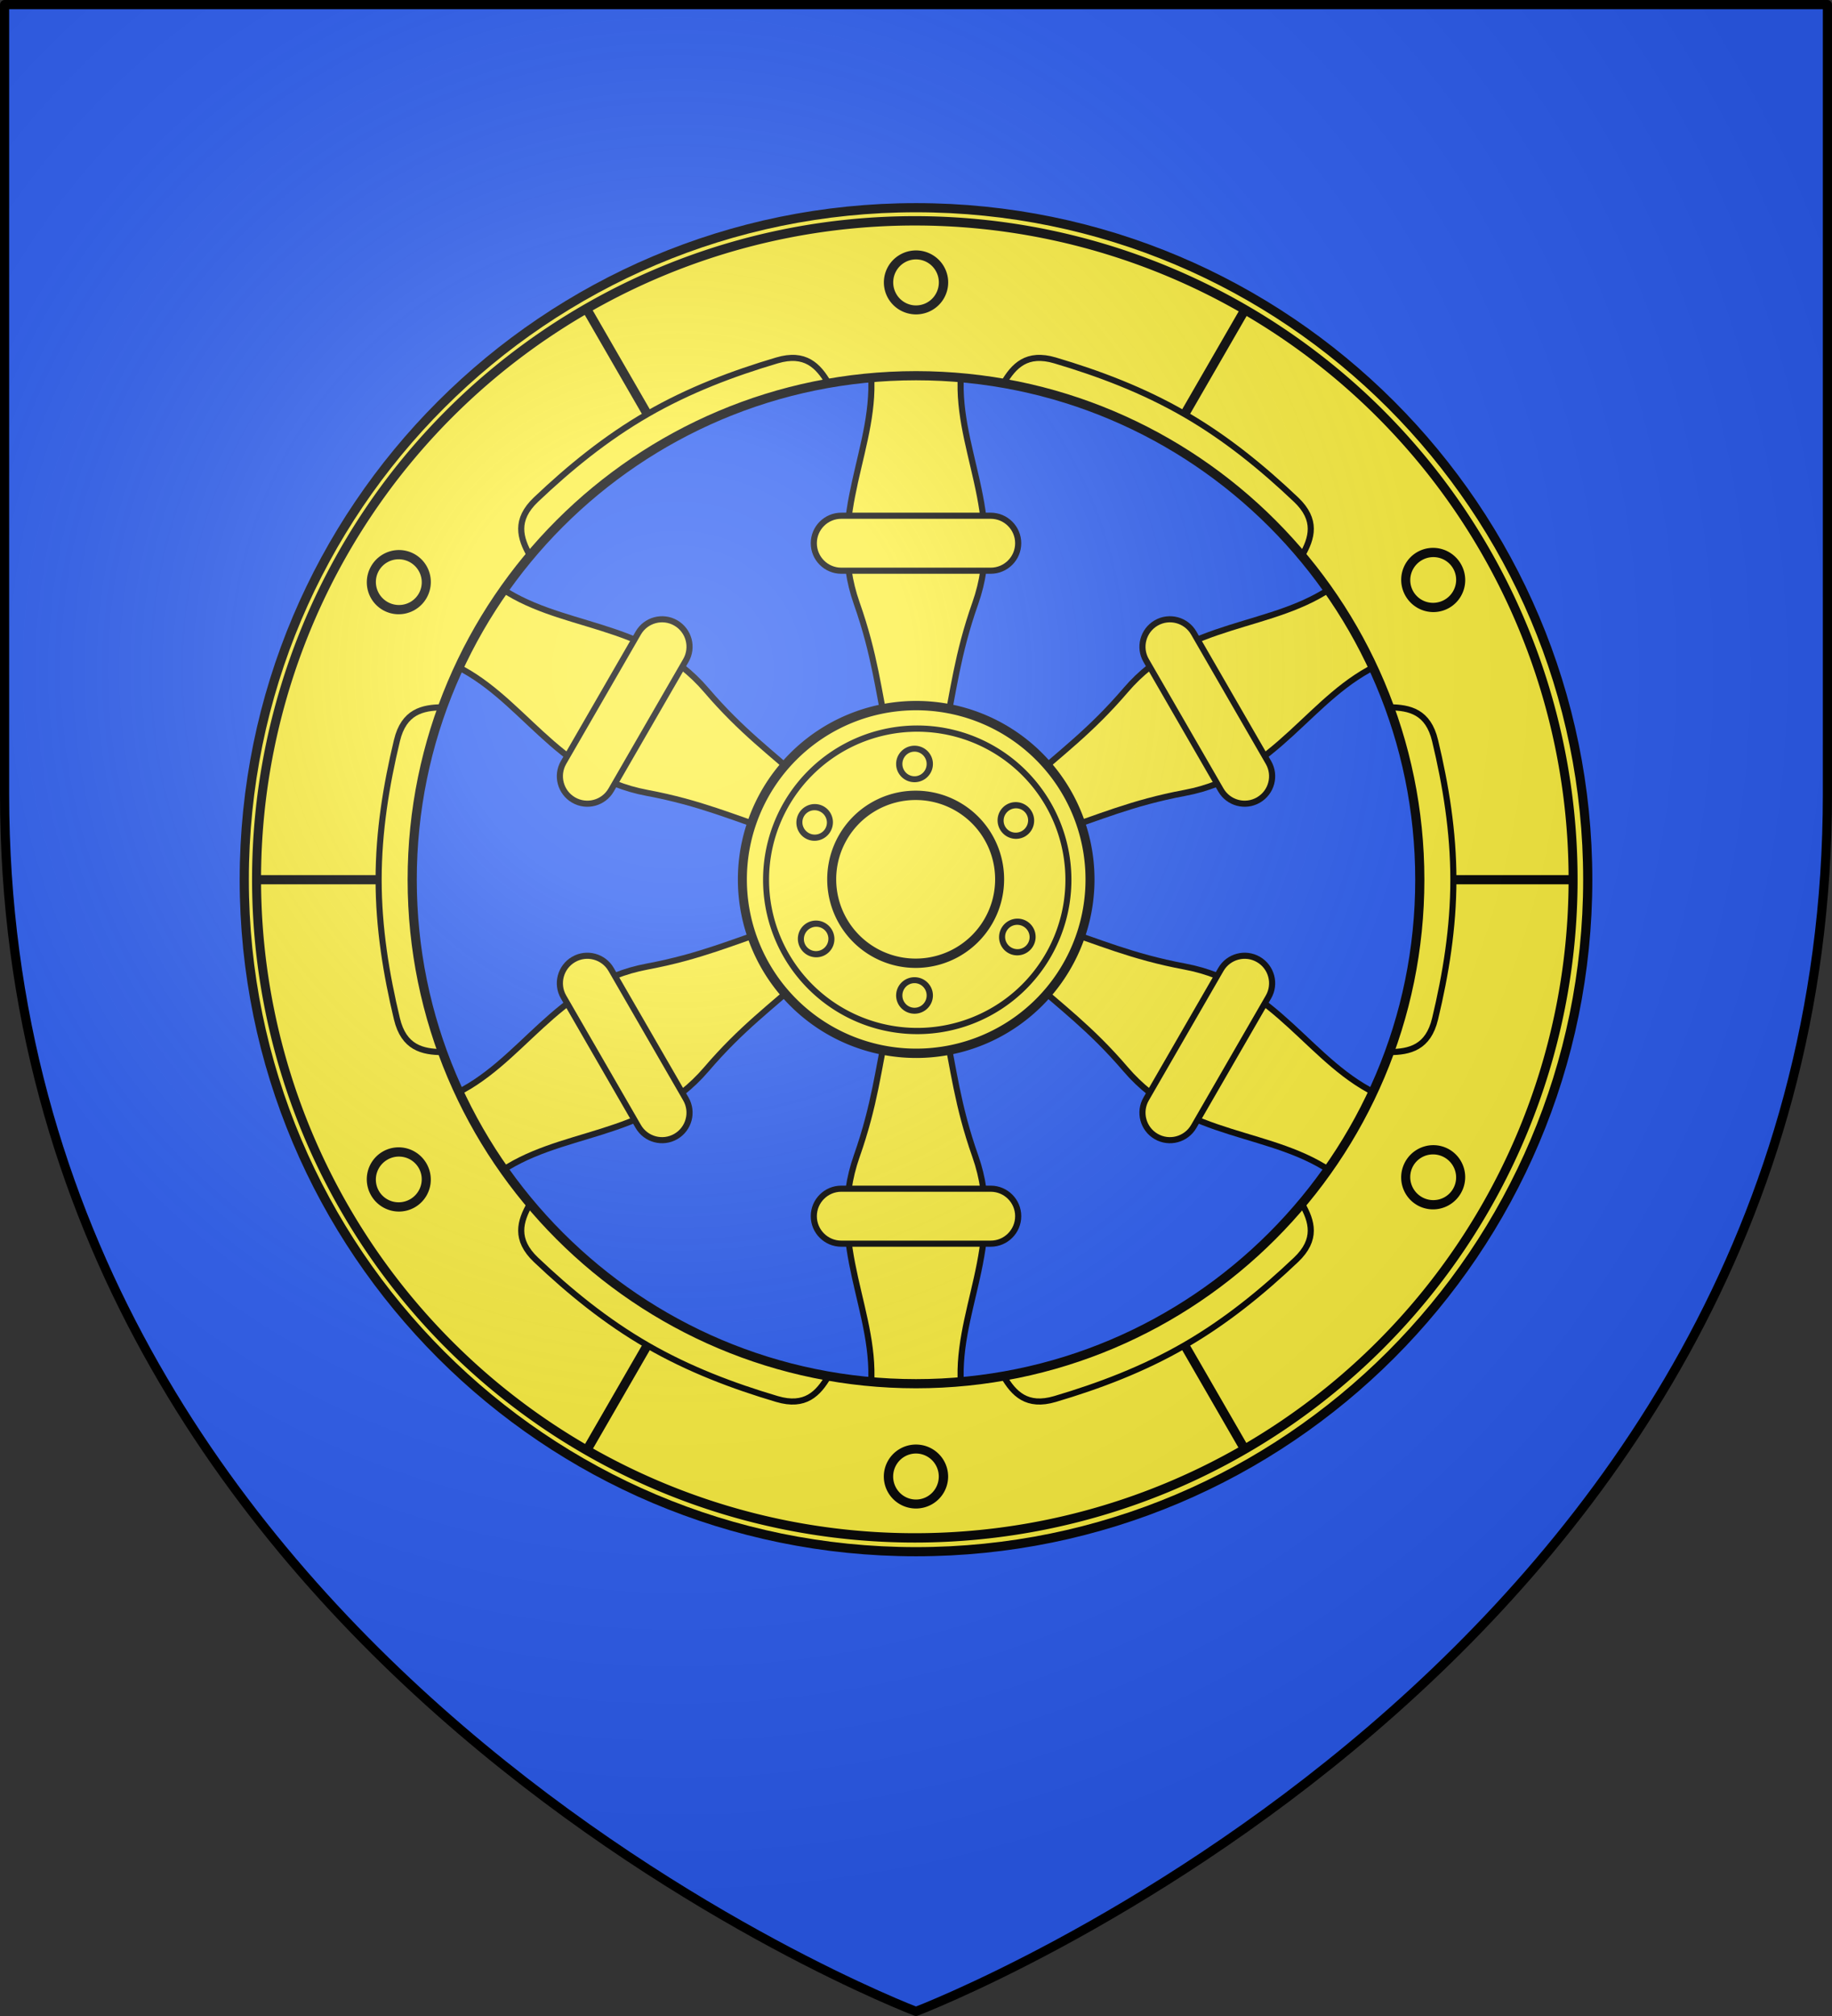 <?xml version="1.0" encoding="UTF-8" standalone="no"?>
<svg
   xmlns:dc="http://purl.org/dc/elements/1.1/"
   xmlns:cc="http://creativecommons.org/ns#"
   xmlns:rdf="http://www.w3.org/1999/02/22-rdf-syntax-ns#"
   xmlns:svg="http://www.w3.org/2000/svg"
   xmlns="http://www.w3.org/2000/svg"
   xmlns:xlink="http://www.w3.org/1999/xlink"
   xmlns:sodipodi="http://sodipodi.sourceforge.net/DTD/sodipodi-0.dtd"
   xmlns:inkscape="http://www.inkscape.org/namespaces/inkscape"
   height="660"
   width="600"
   version="1.0"
   id="svg2"
   sodipodi:version="0.32"
   inkscape:version="0.46"
   sodipodi:docname="Blason_Sorbon-A.svg"
   sodipodi:docbase="D:\Mes documents\Renaud-Notre Lapin"
   inkscape:export-filename="/Users/olivier/Desktop/Blason Rouge/Blason_Vide_3D.png"
   inkscape:export-xdpi="144"
   inkscape:export-ydpi="144"
   inkscape:output_extension="org.inkscape.output.svg.inkscape">
  <rect width="100%" height="100%" fill="#333333" stroke="none"/>
  <sodipodi:namedview
     inkscape:window-height="977"
     inkscape:window-width="1280"
     inkscape:pageshadow="2"
     inkscape:pageopacity="0.0"
     guidetolerance="10.0"
     gridtolerance="10.0"
     objecttolerance="10.0"
     borderopacity="1.0"
     bordercolor="#666666"
     pagecolor="#ffffff"
     id="base"
     showgrid="false"
     height="660px"
     inkscape:zoom="1.1863642"
     inkscape:cx="299.99972"
     inkscape:cy="329.99985"
     inkscape:window-x="-4"
     inkscape:window-y="-4"
     inkscape:current-layer="layer3"
     inkscape:object-nodes="true" />
  <desc
     id="desc4">Flag of Canton of Valais (Wallis)</desc>
  <defs
     id="defs6">
    <linearGradient
       id="linearGradient2893">
      <stop
         style="stop-color:white;stop-opacity:0.314;"
         offset="0"
         id="stop2895" />
      <stop
         id="stop2897"
         offset="0.19"
         style="stop-color:white;stop-opacity:0.251;" />
      <stop
         style="stop-color:#6b6b6b;stop-opacity:0.125;"
         offset="0.6"
         id="stop2901" />
      <stop
         style="stop-color:black;stop-opacity:0.125;"
         offset="1"
         id="stop2899" />
    </linearGradient>
    <radialGradient
       inkscape:collect="always"
       xlink:href="#linearGradient2893"
       id="radialGradient3163"
       gradientUnits="userSpaceOnUse"
       gradientTransform="matrix(1.353,0,0,1.349,-77.629,-85.747)"
       cx="221.445"
       cy="226.331"
       fx="221.445"
       fy="226.331"
       r="300" />
    <g
       id="f">
      <rect
         id="rect1964"
         style="fill:#28166f"
         y="-30"
         x="-50"
         height="60"
         width="100" />
      <g
         id="g1966"
         style="fill:#ffffff"
         transform="translate(0,-20)">
        <path
           id="path1968"
           d="M -1.212,27.818 C -1.212,22.175 -2.091,20.471 -4.542,13.98 C -5.709,10.888 -5.024,7.103 -2.858,3.601 C -2.082,2.346 -1.114,1.214 0,0 C 1.114,1.214 2.082,2.346 2.858,3.601 C 5.024,7.103 5.709,10.888 4.542,13.98 C 2.091,20.471 1.212,22.175 1.212,27.818 L -1.212,27.818 z" />
        <path
           id="rwi"
           d="M 2.922,27.672 C 2.922,21.721 5.239,17.829 8.501,16.66 C 9.949,16.141 11.808,16.387 13.519,18.107 C 15.638,20.236 16.255,26.1 10.036,27.228 C 10.694,26.272 10.655,24.147 9.322,23.441 C 8.331,22.916 7.209,23.188 6.646,23.564 C 5.822,24.116 4.917,25.67 4.967,27.672 L 2.922,27.672 z" />
        <path
           id="path1971"
           d="M 1.777,30.183 C 1.79,32.191 2.795,33.518 4.516,34.257 C 4.295,34.955 3.257,36.378 1.831,36.281 C 1.55,37.787 1.282,38.632 0,40 C -1.282,38.632 -1.55,37.787 -1.831,36.281 C -3.257,36.378 -4.295,34.955 -4.516,34.257 C -2.795,33.518 -1.79,32.191 -1.777,30.183 L 1.777,30.183 z" />
        <use
           xlink:href="#rwi"
           height="400"
           width="800"
           y="0"
           x="0"
           id="use1973"
           transform="scale(-1,1)" />
        <rect
           id="rect1975"
           y="27.331"
           x="-7.923"
           height="3.218"
           width="15.846" />
      </g>
    </g>
    <g
       id="s">
      <g
         id="c">
        <path
           id="t"
           d="M 0,0 L 0,1 L 0.5,1 L 0,0 z"
           transform="matrix(0.951,0.309,-0.309,0.951,0,-1)" />
        <use
           xlink:href="#t"
           transform="scale(-1,1)"
           id="use2144"
           x="0"
           y="0"
           width="810"
           height="540" />
      </g>
      <g
         id="a">
        <use
           xlink:href="#c"
           transform="matrix(0.309,0.951,-0.951,0.309,0,0)"
           id="use2147"
           x="0"
           y="0"
           width="810"
           height="540" />
        <use
           xlink:href="#c"
           transform="matrix(-0.809,0.588,-0.588,-0.809,0,0)"
           id="use2149"
           x="0"
           y="0"
           width="810"
           height="540" />
      </g>
      <use
         xlink:href="#a"
         transform="scale(-1,1)"
         id="use2151"
         x="0"
         y="0"
         width="810"
         height="540" />
    </g>
    <g
       id="s-4">
      <g
         id="c-6">
        <path
           transform="matrix(0.951,0.309,-0.309,0.951,0,-1)"
           d="M 0,0 L 0,1 L 0.5,1 L 0,0 z"
           id="t-0" />
        <use
           height="540"
           width="810"
           y="0"
           x="0"
           id="use2144-7"
           transform="scale(-1,1)"
           xlink:href="#t-0" />
      </g>
      <g
         id="a-1">
        <use
           height="540"
           width="810"
           y="0"
           x="0"
           id="use2147-7"
           transform="matrix(0.309,0.951,-0.951,0.309,0,0)"
           xlink:href="#c-6" />
        <use
           height="540"
           width="810"
           y="0"
           x="0"
           id="use2149-7"
           transform="matrix(-0.809,0.588,-0.588,-0.809,0,0)"
           xlink:href="#c-6" />
      </g>
      <use
         height="540"
         width="810"
         y="0"
         x="0"
         id="use2151-7"
         transform="scale(-1,1)"
         xlink:href="#a-1" />
    </g>
    <pattern
       id="pattern4124"
       patternTransform="translate(-328.318,-112.593)"
       height="199.71"
       width="178.168"
       patternUnits="userSpaceOnUse">
      <g
         id="g4119"
         transform="matrix(0.806,0,0,0.77,264.813,86.782)">
        <path
           inkscape:tile-y0="-111.58328"
           inkscape:tile-x0="-325.61408"
           inkscape:tile-h="127.72503"
           inkscape:tile-w="108.61065"
           inkscape:tile-cy="-47.720769"
           inkscape:tile-cx="-271.30875"
           d="M -267.374,-6.853 L -272.223,16.977 L -277.071,-6.853 L -277.071,-26.381 L -277.071,-51.594 L -302.284,-51.594 L -302.284,-37.048 L -311.982,-37.048 L -311.982,-51.594 L -326.528,-51.594 L -326.528,-61.291 L -311.982,-61.291 L -311.982,-75.837 L -302.284,-75.837 L -302.284,-61.291 L -277.071,-61.291 L -277.071,-86.504 L -291.617,-86.504 L -291.617,-96.202 L -277.071,-96.202 L -277.071,-110.748 L -267.374,-110.748 L -267.374,-96.202 L -252.828,-96.202 L -252.828,-86.504 L -267.374,-86.504 L -267.374,-61.291 L -242.161,-61.291 L -242.161,-75.837 L -232.463,-75.837 L -232.463,-61.291 L -217.917,-61.291 L -217.917,-51.594 L -232.463,-51.594 L -232.463,-37.048 L -242.161,-37.048 L -242.161,-51.594 L -267.374,-51.594 L -267.374,-26.381 L -267.374,-6.853 z"
           id="path4262"
           sodipodi:nodetypes="cccccccccccccccccccccccccccccccccccccccc"
           style="fill:#fcef3c;fill-opacity:1;stroke:#000000;stroke-width:3.807;stroke-miterlimit:4;stroke-dasharray:none;stroke-opacity:1;display:inline" />
        <use
           id="use2607"
           xlink:href="#path4262"
           inkscape:tiled-clone-of="#path4262"
           y="0"
           x="0"
           width="601.465"
           height="658.974" />
        <use
           id="use2613"
           transform="translate(108.611,127.725)"
           xlink:href="#path4262"
           inkscape:tiled-clone-of="#path4262"
           y="0"
           x="0"
           width="601.465"
           height="658.974" />
      </g>
    </pattern>
    <g
       id="s-9">
      <g
         id="c-3">
        <path
           id="t-4"
           d="M 0,0 L 0,1 L 0.5,1 L 0,0 z"
           transform="matrix(0.951,0.309,-0.309,0.951,0,-1)" />
        <use
           xlink:href="#t-4"
           transform="scale(-1,1)"
           id="use2144-4"
           x="0"
           y="0"
           width="810"
           height="540" />
      </g>
      <g
         id="a-6">
        <use
           xlink:href="#c-3"
           transform="matrix(0.309,0.951,-0.951,0.309,0,0)"
           id="use2147-0"
           x="0"
           y="0"
           width="810"
           height="540" />
        <use
           xlink:href="#c-3"
           transform="matrix(-0.809,0.588,-0.588,-0.809,0,0)"
           id="use2149-6"
           x="0"
           y="0"
           width="810"
           height="540" />
      </g>
      <use
         xlink:href="#a-6"
         transform="scale(-1,1)"
         id="use2151-6"
         x="0"
         y="0"
         width="810"
         height="540" />
    </g>
    <g
       id="f-0">
      <rect
         width="100"
         height="60"
         x="-50"
         y="-30"
         style="fill:#28166f"
         id="rect1964-9" />
      <g
         transform="translate(0,-20)"
         style="fill:#ffffff"
         id="g1966-0">
        <path
           d="M -1.212,27.818 C -1.212,22.175 -2.091,20.471 -4.542,13.98 C -5.709,10.888 -5.024,7.103 -2.858,3.601 C -2.082,2.346 -1.114,1.214 0,0 C 1.114,1.214 2.082,2.346 2.858,3.601 C 5.024,7.103 5.709,10.888 4.542,13.98 C 2.091,20.471 1.212,22.175 1.212,27.818 L -1.212,27.818 z"
           id="path1968-0" />
        <path
           d="M 2.922,27.672 C 2.922,21.721 5.239,17.829 8.501,16.66 C 9.949,16.141 11.808,16.387 13.519,18.107 C 15.638,20.236 16.255,26.1 10.036,27.228 C 10.694,26.272 10.655,24.147 9.322,23.441 C 8.331,22.916 7.209,23.188 6.646,23.564 C 5.822,24.116 4.917,25.67 4.967,27.672 L 2.922,27.672 z"
           id="rwi-6" />
        <path
           d="M 1.777,30.183 C 1.79,32.191 2.795,33.518 4.516,34.257 C 4.295,34.955 3.257,36.378 1.831,36.281 C 1.55,37.787 1.282,38.632 0,40 C -1.282,38.632 -1.55,37.787 -1.831,36.281 C -3.257,36.378 -4.295,34.955 -4.516,34.257 C -2.795,33.518 -1.79,32.191 -1.777,30.183 L 1.777,30.183 z"
           id="path1971-1" />
        <use
           transform="scale(-1,1)"
           id="use1973-3"
           x="0"
           y="0"
           width="800"
           height="400"
           xlink:href="#rwi-6" />
        <rect
           width="15.846"
           height="3.218"
           x="-7.923"
           y="27.331"
           id="rect1975-8" />
      </g>
    </g>
    <g
       id="s-4-8">
      <g
         id="c-6-6">
        <path
           id="t-0-0"
           d="M 0,0 L 0,1 L 0.5,1 L 0,0 z"
           transform="matrix(0.951,0.309,-0.309,0.951,0,-1)" />
        <use
           xlink:href="#t-0-0"
           transform="scale(-1,1)"
           id="use2144-7-2"
           x="0"
           y="0"
           width="810"
           height="540" />
      </g>
      <g
         id="a-1-4">
        <use
           xlink:href="#c-6-6"
           transform="matrix(0.309,0.951,-0.951,0.309,0,0)"
           id="use2147-7-8"
           x="0"
           y="0"
           width="810"
           height="540" />
        <use
           xlink:href="#c-6-6"
           transform="matrix(-0.809,0.588,-0.588,-0.809,0,0)"
           id="use2149-7-6"
           x="0"
           y="0"
           width="810"
           height="540" />
      </g>
      <use
         xlink:href="#a-1-4"
         transform="scale(-1,1)"
         id="use2151-7-5"
         x="0"
         y="0"
         width="810"
         height="540" />
    </g>
  </defs>
  <g
     inkscape:groupmode="layer"
     id="layer3"
     inkscape:label="Fond écu"
     style="display:inline"
     transform="translate(0,1.0141142e-6)">
    <g
       id="g3714"
       transform="translate(212.95,-619.159)" />
    <g
       id="layer9"
       inkscape:label="Fond d'écu"
       transform="translate(212.95,-619.159)">
      <g
         transform="matrix(2,0,0,2,-732.892,-1853.188)"
         inkscape:label="Meubles"
         id="g2807" />
      <g
         transform="matrix(2,0,0,2,1696.976,-413.55)"
         inkscape:label="Meubles"
         id="g4626" />
      <g
         id="g5271"
         inkscape:label="Meubles"
         transform="matrix(2,0,0,2,-732.892,-453.188)" />
      <g
         id="g5273"
         inkscape:label="Reflet final"
         transform="matrix(2,0,0,2,-732.892,-453.188)" />
      <g
         id="g5275"
         inkscape:label="Contour final"
         transform="matrix(2,0,0,2,-732.892,-453.188)" />
    </g>
    <g
       id="layer6"
       inkscape:label="Reflet final"
       transform="translate(212.95,-619.159)" />
    <g
       id="layer5"
       inkscape:label="Contour final"
       transform="translate(212.95,-619.159)" />
    <g
       transform="translate(212.95,-1319.159)"
       id="g3403" />
    <g
       transform="translate(212.95,-1319.159)"
       inkscape:label="Fond d'écu"
       id="g3405">
      <g
         id="g3407"
         inkscape:label="Meubles"
         transform="matrix(2,0,0,2,-732.892,-1853.188)" />
      <g
         id="g3409"
         inkscape:label="Meubles"
         transform="matrix(2,0,0,2,1696.976,-413.55)" />
      <g
         transform="matrix(2,0,0,2,-732.892,-453.188)"
         inkscape:label="Meubles"
         id="g3411" />
      <g
         transform="matrix(2,0,0,2,-732.892,-453.188)"
         inkscape:label="Reflet final"
         id="g3413" />
      <g
         transform="matrix(2,0,0,2,-732.892,-453.188)"
         inkscape:label="Contour final"
         id="g3415" />
    </g>
    <g
       transform="translate(212.95,-1319.159)"
       inkscape:label="Reflet final"
       id="g3417" />
    <g
       transform="translate(212.95,-1319.159)"
       inkscape:label="Contour final"
       id="g3419" />
    <g
       id="g3445"
       inkscape:label="Meubles"
       transform="translate(0,-700)">
      <g
         transform="translate(-247.382,200.898)"
         id="g3447" />
      <g
         transform="translate(-247.382,200.898)"
         inkscape:label="Fond d'écu"
         id="g3449">
        <g
           id="g3451"
           inkscape:label="Meubles"
           transform="matrix(2,0,0,2,-732.892,-1853.188)" />
        <g
           id="g3453"
           inkscape:label="Meubles"
           transform="matrix(2,0,0,2,1696.976,-413.55)" />
        <g
           transform="matrix(2,0,0,2,-732.892,-453.188)"
           inkscape:label="Meubles"
           id="g3455" />
        <g
           transform="matrix(2,0,0,2,-732.892,-453.188)"
           inkscape:label="Reflet final"
           id="g3457" />
        <g
           transform="matrix(2,0,0,2,-732.892,-453.188)"
           inkscape:label="Contour final"
           id="g3459" />
      </g>
      <g
         transform="translate(-247.382,200.898)"
         inkscape:label="Reflet final"
         id="g3461" />
      <g
         transform="translate(-247.382,200.898)"
         inkscape:label="Contour final"
         id="g3463" />
      <g
         transform="translate(890.629,188.607)"
         inkscape:label="Meubles"
         id="g3465" />
      <g
         transform="translate(2105.563,908.426)"
         inkscape:label="Meubles"
         id="g3467" />
      <g
         id="g3469"
         inkscape:label="Meubles"
         transform="translate(1520.792,892.423)" />
      <g
         id="g3471"
         inkscape:label="Calque 1"
         transform="translate(895.317,580.155)" />
      <g
         transform="translate(590.318,631.997)"
         id="g3473"
         inkscape:label="Calque 1">
        <g
           transform="matrix(0.501,0,0,0.501,19.979,-42.364)"
           inkscape:label="Calque 1"
           id="g3475" />
      </g>
    </g>
    <g
       id="g5258"
       inkscape:label="meuble "
       transform="translate(-700,1.6306611e-4)" />
    <path
       sodipodi:nodetypes="csccsc"
       d="M 300,658.5 C 300,658.5 598.5,545.146 598.5,260.001 L 598.5,1.501 L 1.5,1.501 L 1.5,260.001 C 1.5,545.146 300,658.5 300,658.5 z"
       style="fill:#2b5df2;fill-opacity:1;fill-rule:evenodd;stroke:none;stroke-width:3;stroke-linecap:round;stroke-linejoin:round;stroke-opacity:1;display:inline"
       id="path3967" />
  </g>
  <g
     inkscape:groupmode="layer"
     id="layer4"
     inkscape:label="Meubles"
     transform="translate(0,1.0141142e-6)">
    <g
       transform="translate(-247.382,200.898)"
       id="g3714-4" />
    <g
       transform="translate(-247.382,200.898)"
       inkscape:label="Fond d'écu"
       id="layer9-9">
      <g
         id="g2807-6"
         inkscape:label="Meubles"
         transform="matrix(2,0,0,2,-732.892,-1853.188)" />
      <g
         id="g4626-3"
         inkscape:label="Meubles"
         transform="matrix(2,0,0,2,1696.976,-413.55)" />
      <g
         transform="matrix(2,0,0,2,-732.892,-453.188)"
         inkscape:label="Meubles"
         id="g5271-7" />
      <g
         transform="matrix(2,0,0,2,-732.892,-453.188)"
         inkscape:label="Reflet final"
         id="g5273-8" />
      <g
         transform="matrix(2,0,0,2,-732.892,-453.188)"
         inkscape:label="Contour final"
         id="g5275-8" />
    </g>
    <g
       transform="translate(-247.382,200.898)"
       inkscape:label="Reflet final"
       id="layer6-2" />
    <g
       transform="translate(-247.382,200.898)"
       inkscape:label="Contour final"
       id="layer5-9" />
    <g
       transform="translate(890.629,188.607)"
       inkscape:label="Meubles"
       id="g26149" />
    <g
       transform="translate(2105.563,908.426)"
       inkscape:label="Meubles"
       id="g26153" />
    <g
       id="g26155"
       inkscape:label="Meubles"
       transform="translate(1520.792,892.423)" />
    <g
       id="g4945"
       inkscape:label="Calque 1"
       transform="translate(895.317,580.155)" />
    <g
       transform="translate(590.318,631.997)"
       id="layer1-9"
       inkscape:label="Calque 1">
      <g
         transform="matrix(0.501,0,0,0.501,19.979,-42.364)"
         inkscape:label="Calque 1"
         id="g5327" />
    </g>
    <g
       id="g4896">
      <g
         transform="translate(-700,0)"
         id="g4806"
         style="opacity:1;display:inline">
        <path
           style="opacity:1;fill:#fcef3c;fill-opacity:1;stroke:#000000;stroke-width:2;stroke-linecap:butt;stroke-linejoin:round;stroke-miterlimit:4;stroke-dasharray:none;stroke-opacity:1"
           d="M 985.094,120.531 C 987.893,145.909 970.343,168.478 980.594,197.531 C 986.503,214.278 987.687,226.272 990.688,240.219 L 1009.312,240.219 C 1012.313,226.272 1013.497,214.278 1019.406,197.531 C 1029.657,168.478 1012.107,145.909 1014.906,120.531 L 985.094,120.531 z"
           transform="translate(0,-1.0141142e-6)"
           id="path4796"
           sodipodi:nodetypes="csccscc" />
        <path
           style="opacity:1;fill:#fcef3c;fill-opacity:1;stroke:#000000;stroke-width:2;stroke-linecap:butt;stroke-linejoin:round;stroke-miterlimit:4;stroke-dasharray:none;stroke-opacity:1"
           d="M 975.531,168.844 C 970.563,168.844 966.531,172.876 966.531,177.844 C 966.531,182.812 970.563,186.844 975.531,186.844 L 1000,186.844 L 1024.469,186.844 C 1029.437,186.844 1033.469,182.812 1033.469,177.844 C 1033.469,172.876 1029.437,168.844 1024.469,168.844 L 1000,168.844 L 975.531,168.844 z"
           transform="translate(0,-1.0141142e-6)"
           id="rect4787" />
      </g>
      <use
         height="660"
         width="600"
         transform="matrix(0.5,-0.866,0.866,0.5,-99.416,403.808)"
         id="use4811"
         xlink:href="#g4806"
         y="0"
         x="0"
         style="opacity:1;display:inline" />
      <use
         height="660"
         width="600"
         transform="matrix(-0.5,-0.866,0.866,-0.5,200.584,691.808)"
         id="use4813"
         xlink:href="#g4806"
         y="0"
         x="0"
         style="opacity:1;display:inline" />
      <use
         height="660"
         width="600"
         transform="matrix(1,0,0,-1,0,576.001)"
         id="use4815"
         xlink:href="#g4806"
         y="0"
         x="0"
         style="opacity:1;display:inline" />
      <use
         height="660"
         width="600"
         transform="matrix(-1,0,0,1,600,5.0507057e-5)"
         id="use4817"
         xlink:href="#use4811"
         y="0"
         x="0"
         style="opacity:1;display:inline" />
      <use
         height="660"
         width="600"
         transform="matrix(-1,0,0,1,600,5.0507057e-5)"
         id="use4819"
         xlink:href="#use4813"
         y="0"
         x="0"
         style="opacity:1;display:inline" />
      <path
         transform="matrix(1.973,0,0,2.05,-1679.486,-282.764)"
         d="M 1032.172,278.38 A 28.853,27.764 0 1 1 974.466,278.38 A 28.853,27.764 0 1 1 1032.172,278.38 z"
         sodipodi:ry="27.764111"
         sodipodi:rx="28.8529"
         sodipodi:cy="278.37988"
         sodipodi:cx="1003.3187"
         id="path2880"
         style="opacity:1;fill:#fcef3c;fill-opacity:1;stroke:#000000;stroke-width:1.492;stroke-linecap:butt;stroke-linejoin:round;stroke-miterlimit:4;stroke-dasharray:none;stroke-opacity:1;display:inline"
         sodipodi:type="arc" />
      <path
         sodipodi:type="arc"
         style="display:inline;opacity:1;fill:none;fill-opacity:1;stroke:#000000;stroke-width:1.144;stroke-linecap:butt;stroke-linejoin:round;stroke-miterlimit:4;stroke-dasharray:none;stroke-opacity:1"
         id="path2878"
         sodipodi:cx="1003.3187"
         sodipodi:cy="278.37988"
         sodipodi:rx="28.8529"
         sodipodi:ry="27.764111"
         d="M 1032.172,278.38 A 28.853,27.764 0 1 1 974.466,278.38 A 28.853,27.764 0 1 1 1032.172,278.38 z"
         transform="matrix(1.716,0,0,1.783,-1421.292,-208.317)" />
      <path
         transform="matrix(0.953,0,0,0.99,-656.274,12.269)"
         d="M 1032.172,278.38 A 28.853,27.764 0 1 1 974.466,278.38 A 28.853,27.764 0 1 1 1032.172,278.38 z"
         sodipodi:ry="27.764111"
         sodipodi:rx="28.8529"
         sodipodi:cy="278.37988"
         sodipodi:cx="1003.3187"
         id="path2876"
         style="opacity:1;fill:#fcef3c;fill-opacity:1;stroke:#000000;stroke-width:3.088;stroke-linecap:butt;stroke-linejoin:round;stroke-miterlimit:4;stroke-dasharray:none;stroke-opacity:1;display:inline"
         sodipodi:type="arc" />
      <path
         id="path3660"
         d="M 300,68 C 178.56,68 80,166.56 80,288 C 80,409.44 178.56,508 300,508 C 421.44,508 520,409.44 520,288 C 520,166.56 421.44,68 300,68 z M 300,123 C 391.08,123 465,196.92 465,288 C 465,379.08 391.08,453 300,453 C 208.92,453 135,379.08 135,288 C 135,196.92 208.92,123 300,123 z"
         style="opacity:1;fill:#fcef3c;fill-opacity:1;stroke:#000000;stroke-width:3;stroke-linecap:butt;stroke-linejoin:round;stroke-miterlimit:4;stroke-dasharray:none;stroke-opacity:1;display:inline" />
      <path
         transform="matrix(7.472,0,0,7.765,-7197.185,-1873.737)"
         d="M 1032.172,278.38 A 28.853,27.764 0 1 1 974.466,278.38 A 28.853,27.764 0 1 1 1032.172,278.38 z"
         sodipodi:ry="27.764111"
         sodipodi:rx="28.8529"
         sodipodi:cy="278.37988"
         sodipodi:cx="1003.3187"
         id="path3654"
         style="opacity:1;fill:none;fill-opacity:1;stroke:#000000;stroke-width:0.394;stroke-linecap:butt;stroke-linejoin:round;stroke-miterlimit:4;stroke-dasharray:none;stroke-opacity:1;display:inline"
         sodipodi:type="arc" />
      <path
         style="display:inline;opacity:1;fill:none;fill-opacity:1;stroke:#000000;stroke-width:3;stroke-linecap:butt;stroke-linejoin:round;stroke-miterlimit:4;stroke-dasharray:none;stroke-opacity:1"
         d="M 123.819,288 L 84.816,288"
         id="path3675"
         sodipodi:nodetypes="cc" />
      <path
         id="path3695"
         d="M 144.938,231.562 C 138.294,231.606 132.256,233.032 130,242.437 C 126.491,257.066 124,272.24 124,288 C 124,303.76 126.491,318.934 130,333.562 C 132.256,342.968 138.294,344.394 144.938,344.438 C 138.522,326.828 135,307.819 135,288 C 135,268.181 138.522,249.172 144.938,231.562 z"
         style="display:inline;opacity:1;fill:none;fill-opacity:1;stroke:#000000;stroke-width:2;stroke-linecap:butt;stroke-linejoin:round;stroke-miterlimit:4;stroke-dasharray:none;stroke-opacity:1" />
      <path
         sodipodi:nodetypes="cc"
         id="path4008"
         d="M 211.91,440.577 L 192.408,474.355"
         style="opacity:1;fill:none;fill-opacity:1;stroke:#000000;stroke-width:3;stroke-linecap:butt;stroke-linejoin:round;stroke-miterlimit:4;stroke-dasharray:none;stroke-opacity:1" />
      <path
         style="opacity:1;fill:none;fill-opacity:1;stroke:#000000;stroke-width:2;stroke-linecap:butt;stroke-linejoin:round;stroke-miterlimit:4;stroke-dasharray:none;stroke-opacity:1"
         d="M 173.592,394.069 C 170.308,399.844 168.524,405.786 175.541,412.443 C 186.455,422.797 198.351,432.541 212,440.421 C 225.648,448.301 240.035,453.731 254.458,458.006 C 263.732,460.754 267.986,456.238 271.345,450.507 C 252.887,447.258 234.664,440.804 217.5,430.894 C 200.336,420.985 185.635,408.43 173.592,394.069 z"
         id="path4010" />
      <path
         sodipodi:nodetypes="cc"
         id="path4014"
         d="M 388.09,440.577 L 407.592,474.355"
         style="opacity:1;fill:none;fill-opacity:1;stroke:#000000;stroke-width:3;stroke-linecap:butt;stroke-linejoin:round;stroke-miterlimit:4;stroke-dasharray:none;stroke-opacity:1" />
      <path
         style="opacity:1;fill:none;fill-opacity:1;stroke:#000000;stroke-width:2;stroke-linecap:butt;stroke-linejoin:round;stroke-miterlimit:4;stroke-dasharray:none;stroke-opacity:1"
         d="M 328.655,450.507 C 332.014,456.239 336.268,460.755 345.541,458.006 C 359.965,453.731 374.351,448.301 388,440.421 C 401.648,432.541 413.544,422.797 424.458,412.443 C 431.475,405.787 429.691,399.844 426.407,394.07 C 414.365,408.431 399.664,420.985 382.5,430.895 C 365.336,440.804 347.113,447.259 328.655,450.507 z"
         id="path4016" />
      <path
         sodipodi:nodetypes="cc"
         id="path4020"
         d="M 476.181,288 L 515.184,288"
         style="opacity:1;fill:none;fill-opacity:1;stroke:#000000;stroke-width:3;stroke-linecap:butt;stroke-linejoin:round;stroke-miterlimit:4;stroke-dasharray:none;stroke-opacity:1" />
      <path
         style="opacity:1;fill:none;fill-opacity:1;stroke:#000000;stroke-width:2;stroke-linecap:butt;stroke-linejoin:round;stroke-miterlimit:4;stroke-dasharray:none;stroke-opacity:1"
         d="M 455.062,344.438 C 461.706,344.395 467.744,342.969 470,333.563 C 473.509,318.935 476,303.761 476,288.001 C 476,272.24 473.509,257.066 470,242.438 C 467.744,233.033 461.706,231.606 455.062,231.563 C 461.478,249.173 465,268.181 465,288.001 C 465,307.82 461.478,326.829 455.062,344.438 z"
         id="path4022" />
      <path
         sodipodi:nodetypes="cc"
         id="path4026"
         d="M 388.09,135.423 L 407.592,101.646"
         style="opacity:1;fill:none;fill-opacity:1;stroke:#000000;stroke-width:3;stroke-linecap:butt;stroke-linejoin:round;stroke-miterlimit:4;stroke-dasharray:none;stroke-opacity:1" />
      <path
         style="opacity:1;fill:none;fill-opacity:1;stroke:#000000;stroke-width:2;stroke-linecap:butt;stroke-linejoin:round;stroke-miterlimit:4;stroke-dasharray:none;stroke-opacity:1"
         d="M 426.408,181.931 C 429.692,176.156 431.476,170.214 424.459,163.557 C 413.545,153.204 401.649,143.46 388,135.58 C 374.352,127.7 359.965,122.27 345.542,117.995 C 336.268,115.246 332.014,119.762 328.655,125.494 C 347.113,128.742 365.336,135.197 382.5,145.106 C 399.664,155.016 414.365,167.57 426.408,181.931 z"
         id="path4028" />
      <path
         sodipodi:nodetypes="cc"
         id="path4032"
         d="M 211.91,135.423 L 192.408,101.646"
         style="opacity:1;fill:none;fill-opacity:1;stroke:#000000;stroke-width:3;stroke-linecap:butt;stroke-linejoin:round;stroke-miterlimit:4;stroke-dasharray:none;stroke-opacity:1" />
      <path
         style="opacity:1;fill:none;fill-opacity:1;stroke:#000000;stroke-width:2;stroke-linecap:butt;stroke-linejoin:round;stroke-miterlimit:4;stroke-dasharray:none;stroke-opacity:1"
         d="M 271.345,125.493 C 267.986,119.762 263.732,115.246 254.459,117.995 C 240.035,122.269 225.649,127.7 212,135.58 C 198.352,143.46 186.456,153.204 175.542,163.557 C 168.525,170.214 170.309,176.156 173.593,181.931 C 185.635,167.57 200.336,155.016 217.5,145.106 C 234.664,135.196 252.887,128.742 271.345,125.493 z"
         id="path4034" />
      <path
         sodipodi:type="arc"
         style="display:inline;opacity:1;fill:none;fill-opacity:1;stroke:#000000;stroke-width:3.09;stroke-linecap:butt;stroke-linejoin:round;stroke-miterlimit:4;stroke-dasharray:none;stroke-opacity:1"
         id="path3763"
         sodipodi:cx="998.91876"
         sodipodi:cy="91.994804"
         sodipodi:rx="9.0909967"
         sodipodi:ry="9.4546366"
         d="M 1008.01,91.995 A 9.091,9.455 0 1 1 989.828,91.995 A 9.091,9.455 0 1 1 1008.01,91.995 z"
         transform="matrix(0.99,0,0,0.952,-688.92,4.878)" />
      <path
         transform="matrix(0.495,0.857,-0.824,0.476,50.731,-709.991)"
         d="M 1008.01,91.995 A 9.091,9.455 0 1 1 989.828,91.995 A 9.091,9.455 0 1 1 1008.01,91.995 z"
         sodipodi:ry="9.4546366"
         sodipodi:rx="9.0909967"
         sodipodi:cy="91.994804"
         sodipodi:cx="998.91876"
         id="path4040"
         style="opacity:1;fill:none;fill-opacity:1;stroke:#000000;stroke-width:3.09;stroke-linecap:butt;stroke-linejoin:round;stroke-miterlimit:4;stroke-dasharray:none;stroke-opacity:1"
         sodipodi:type="arc" />
      <path
         transform="matrix(0.495,-0.857,0.824,0.476,-439.651,1002.869)"
         d="M 1008.01,91.995 A 9.091,9.455 0 1 1 989.828,91.995 A 9.091,9.455 0 1 1 1008.01,91.995 z"
         sodipodi:ry="9.4546366"
         sodipodi:rx="9.0909967"
         sodipodi:cy="91.994804"
         sodipodi:cx="998.91876"
         id="path4044"
         style="opacity:1;fill:none;fill-opacity:1;stroke:#000000;stroke-width:3.09;stroke-linecap:butt;stroke-linejoin:round;stroke-miterlimit:4;stroke-dasharray:none;stroke-opacity:1"
         sodipodi:type="arc" />
      <path
         transform="matrix(-0.495,-0.857,0.824,-0.476,549.269,1285.991)"
         d="M 1008.01,91.995 A 9.091,9.455 0 1 1 989.828,91.995 A 9.091,9.455 0 1 1 1008.01,91.995 z"
         sodipodi:ry="9.4546366"
         sodipodi:rx="9.0909967"
         sodipodi:cy="91.994804"
         sodipodi:cx="998.91876"
         id="path4048"
         style="opacity:1;fill:none;fill-opacity:1;stroke:#000000;stroke-width:3.09;stroke-linecap:butt;stroke-linejoin:round;stroke-miterlimit:4;stroke-dasharray:none;stroke-opacity:1"
         sodipodi:type="arc" />
      <path
         transform="matrix(-0.99,0,0,-0.952,1288.92,570.967)"
         d="M 1008.01,91.995 A 9.091,9.455 0 1 1 989.828,91.995 A 9.091,9.455 0 1 1 1008.01,91.995 z"
         sodipodi:ry="9.4546366"
         sodipodi:rx="9.0909967"
         sodipodi:cy="91.994804"
         sodipodi:cx="998.91876"
         id="path4052"
         style="opacity:1;fill:none;fill-opacity:1;stroke:#000000;stroke-width:3.09;stroke-linecap:butt;stroke-linejoin:round;stroke-miterlimit:4;stroke-dasharray:none;stroke-opacity:1"
         sodipodi:type="arc" />
      <path
         transform="matrix(-0.495,0.857,-0.824,-0.476,1039.651,-426.869)"
         d="M 1008.01,91.995 A 9.091,9.455 0 1 1 989.828,91.995 A 9.091,9.455 0 1 1 1008.01,91.995 z"
         sodipodi:ry="9.4546366"
         sodipodi:rx="9.0909967"
         sodipodi:cy="91.994804"
         sodipodi:cx="998.91876"
         id="path4056"
         style="opacity:1;fill:none;fill-opacity:1;stroke:#000000;stroke-width:3.09;stroke-linecap:butt;stroke-linejoin:round;stroke-miterlimit:4;stroke-dasharray:none;stroke-opacity:1"
         sodipodi:type="arc" />
      <path
         transform="matrix(1.098,0,0,1.041,-799.028,-10.372)"
         d="M 1005.046,250.219 A 4.552,4.805 0 1 1 995.942,250.219 A 4.552,4.805 0 1 1 1005.046,250.219 z"
         sodipodi:ry="4.8045974"
         sodipodi:rx="4.551724"
         sodipodi:cy="250.21872"
         sodipodi:cx="1000.4942"
         id="path3777"
         style="display:inline;opacity:1;fill:none;fill-opacity:1;stroke:#000000;stroke-width:1.871;stroke-linecap:butt;stroke-linejoin:round;stroke-miterlimit:4;stroke-dasharray:none;stroke-opacity:1"
         sodipodi:type="arc" />
      <path
         sodipodi:type="arc"
         style="opacity:1;fill:none;fill-opacity:1;stroke:#000000;stroke-width:1.871;stroke-linecap:butt;stroke-linejoin:round;stroke-miterlimit:4;stroke-dasharray:none;stroke-opacity:1"
         id="path4061"
         sodipodi:cx="1000.4942"
         sodipodi:cy="250.21872"
         sodipodi:rx="4.551724"
         sodipodi:ry="4.8045974"
         d="M 1005.046,250.219 A 4.552,4.805 0 1 1 995.942,250.219 A 4.552,4.805 0 1 1 1005.046,250.219 z"
         transform="matrix(0.549,0.951,-0.901,0.52,8.884,-812.972)" />
      <path
         sodipodi:type="arc"
         style="opacity:1;fill:none;fill-opacity:1;stroke:#000000;stroke-width:1.871;stroke-linecap:butt;stroke-linejoin:round;stroke-miterlimit:4;stroke-dasharray:none;stroke-opacity:1"
         id="path4065"
         sodipodi:cx="1000.4942"
         sodipodi:cy="250.21872"
         sodipodi:rx="4.551724"
         sodipodi:ry="4.8045974"
         d="M 1005.046,250.219 A 4.552,4.805 0 1 1 995.942,250.219 A 4.552,4.805 0 1 1 1005.046,250.219 z"
         transform="matrix(-0.549,0.951,-0.901,-0.52,1107.912,-514.6)" />
      <path
         transform="matrix(1.098,0,0,-1.041,-799.028,586.372)"
         d="M 1005.046,250.219 A 4.552,4.805 0 1 1 995.942,250.219 A 4.552,4.805 0 1 1 1005.046,250.219 z"
         sodipodi:ry="4.8045974"
         sodipodi:rx="4.551724"
         sodipodi:cy="250.21872"
         sodipodi:cx="1000.4942"
         id="path4876"
         style="opacity:1;fill:none;fill-opacity:1;stroke:#000000;stroke-width:1.871;stroke-linecap:butt;stroke-linejoin:round;stroke-miterlimit:4;stroke-dasharray:none;stroke-opacity:1"
         sodipodi:type="arc" />
      <path
         sodipodi:type="arc"
         style="opacity:1;fill:none;fill-opacity:1;stroke:#000000;stroke-width:1.871;stroke-linecap:butt;stroke-linejoin:round;stroke-miterlimit:4;stroke-dasharray:none;stroke-opacity:1"
         id="path4069"
         sodipodi:cx="1000.4942"
         sodipodi:cy="250.21872"
         sodipodi:rx="4.551724"
         sodipodi:ry="4.8045974"
         d="M 1005.046,250.219 A 4.552,4.805 0 1 1 995.942,250.219 A 4.552,4.805 0 1 1 1005.046,250.219 z"
         transform="matrix(-0.549,-0.951,0.901,-0.52,591.116,1388.972)" />
      <path
         sodipodi:type="arc"
         style="opacity:1;fill:none;fill-opacity:1;stroke:#000000;stroke-width:1.871;stroke-linecap:butt;stroke-linejoin:round;stroke-miterlimit:4;stroke-dasharray:none;stroke-opacity:1"
         id="path4073"
         sodipodi:cx="1000.4942"
         sodipodi:cy="250.21872"
         sodipodi:rx="4.551724"
         sodipodi:ry="4.8045974"
         d="M 1005.046,250.219 A 4.552,4.805 0 1 1 995.942,250.219 A 4.552,4.805 0 1 1 1005.046,250.219 z"
         transform="matrix(0.549,-0.951,0.901,0.52,-507.912,1090.6)" />
    </g>
  </g>
  <g
     inkscape:groupmode="layer"
     id="layer2"
     inkscape:label="Reflet final"
     transform="translate(0,1.0141142e-6)"
     sodipodi:insensitive="true">
    <path
       sodipodi:nodetypes="csccsc"
       d="M 300,658.5 C 300,658.5 598.5,545.452 598.5,260 L 598.5,1.5 L 1.5,1.5 L 1.5,260 C 1.5,545.452 300,658.5 300,658.5 z"
       style="opacity:1;fill:url(#radialGradient3163);fill-opacity:1;fill-rule:evenodd;stroke:none;stroke-width:1px;stroke-linecap:butt;stroke-linejoin:miter;stroke-opacity:1"
       id="path2875"
       inkscape:export-xdpi="144"
       inkscape:export-ydpi="144" />
  </g>
  <g
     inkscape:groupmode="layer"
     id="layer1"
     inkscape:label="Contour final"
     transform="translate(0,1.0141142e-6)"
     sodipodi:insensitive="true">
    <path
       id="path3251"
       style="fill:none;fill-opacity:1;fill-rule:evenodd;stroke:#000000;stroke-width:3;stroke-linecap:round;stroke-linejoin:round;stroke-opacity:1;display:inline"
       d="M 300,658.5 C 300,658.5 598.5,545.145 598.5,260 L 598.5,1.5 L 1.5,1.5 L 1.5,260 C 1.5,545.145 300,658.5 300,658.5 z"
       sodipodi:nodetypes="csccsc" />
  </g>
</svg>

